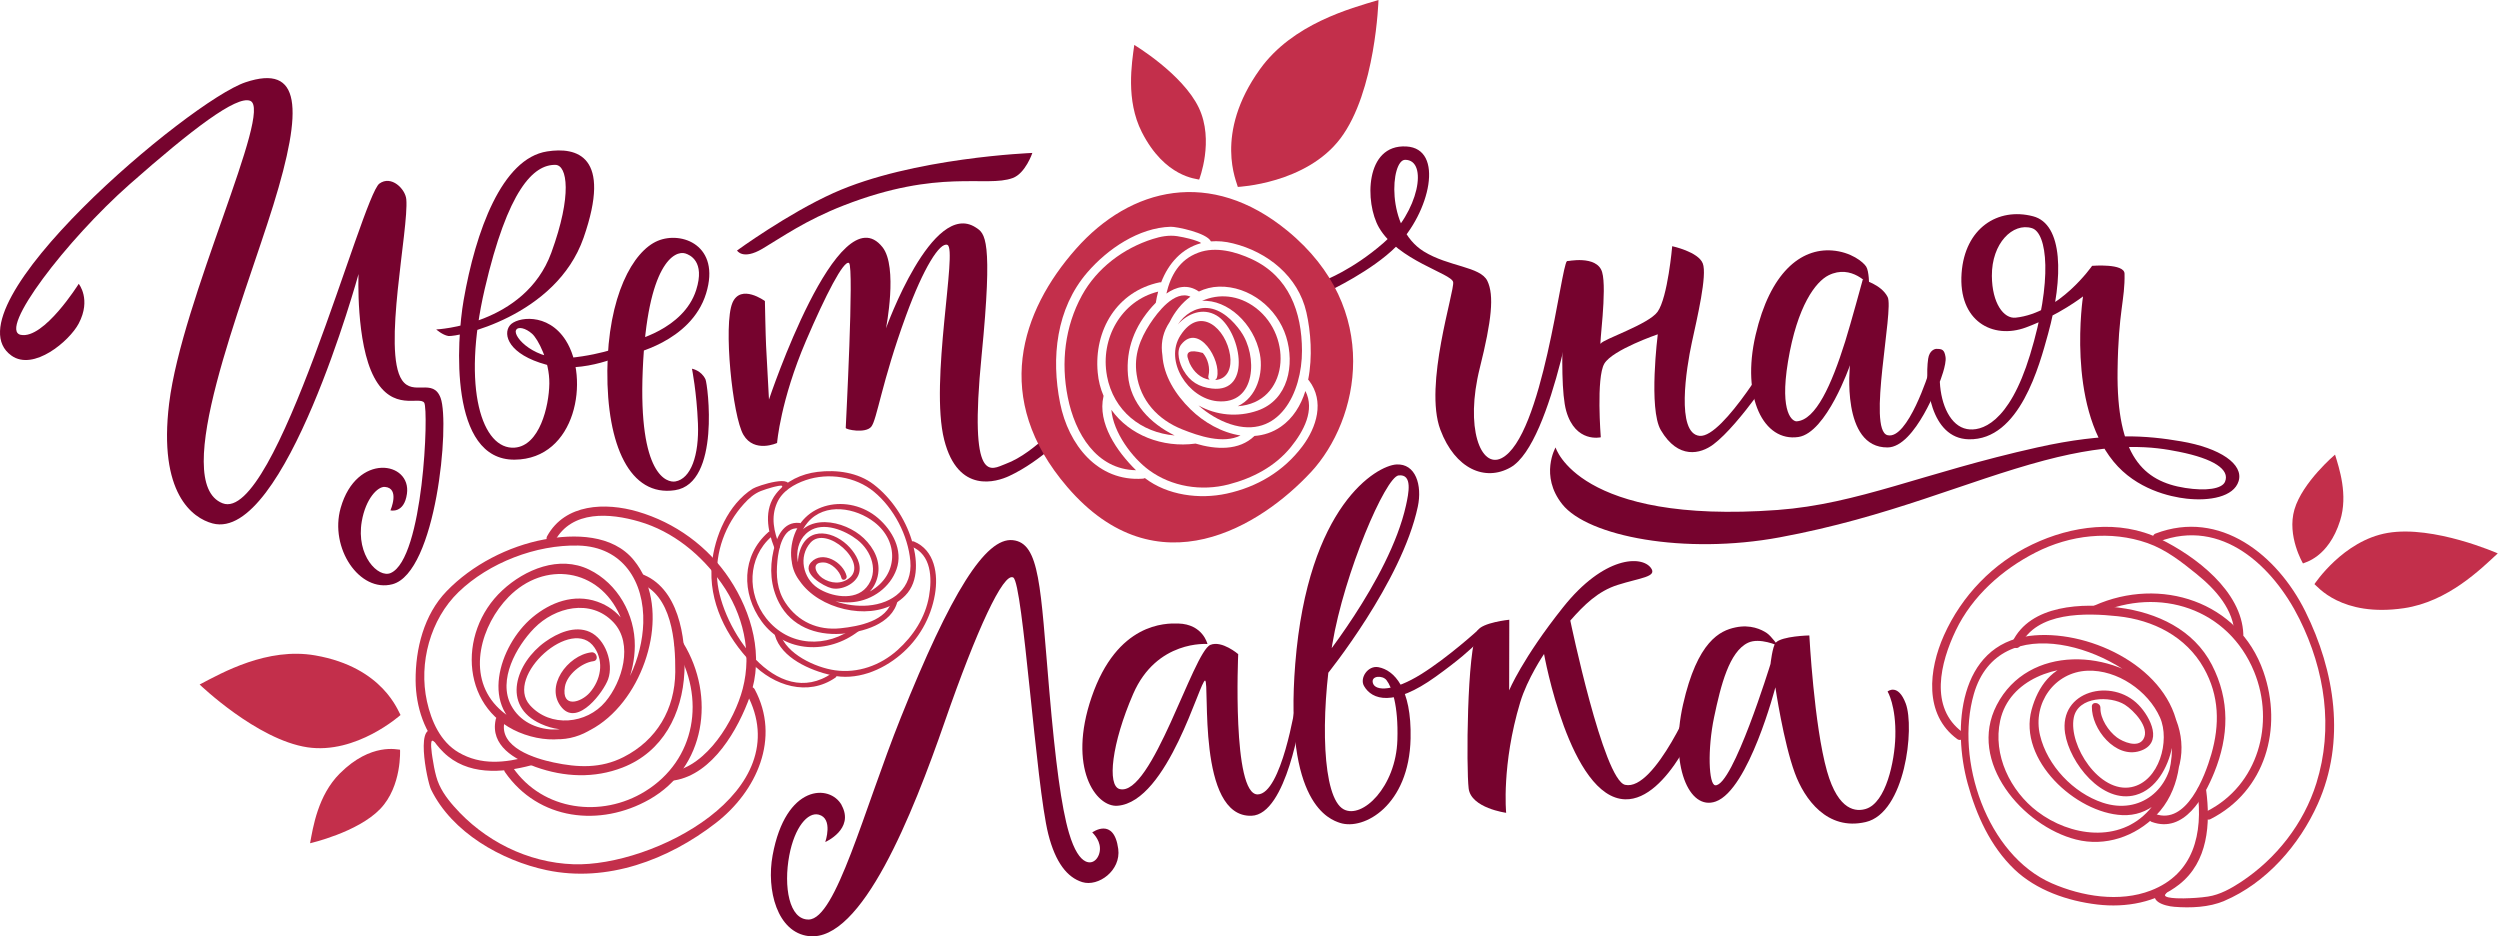 <?xml version="1.0" encoding="UTF-8"?> <svg xmlns="http://www.w3.org/2000/svg" width="801" height="300" viewBox="0 0 801 300" fill="none"><path d="M25.22 90.946C25.22 90.946 14.086 108.764 6.663 107.285C-0.76 105.791 21.273 76.933 41.528 59.053C61.579 41.361 75.796 30.557 80.168 32.302C87.591 35.275 58.261 95.915 54.188 129.286C50.681 158.034 61.658 165.991 68.106 167.706C91.224 173.839 114.876 87.8 114.876 87.8C114.876 87.8 113.948 109.801 119.893 120.936C125.837 132.07 134.424 126.802 135.918 129.035C137.396 131.268 135.697 178.966 125.192 183.589C121.229 185.335 114.011 178.054 115.914 167.045C117.172 159.732 121.025 155.848 123.289 156.005C128.227 156.367 125.098 163.522 125.098 163.522C125.098 163.522 129.486 164.655 130.382 158.223C131.86 147.812 114.231 144.887 109.151 162.736C105.503 175.569 115.175 189.974 125.727 187.191C139.771 183.495 144.158 135.703 141.186 127.541C138.78 120.936 132.379 127.053 128.794 121.769C122.487 112.491 131.027 73.317 130.178 63.849C129.879 60.547 125.381 56.033 121.544 58.833C115.977 62.921 88.377 167.926 71.298 161.242C54.219 154.558 77.919 96.89 87.575 65.705C97.231 34.52 96.492 20.413 78.674 26.358C60.856 32.287 -17.807 98.683 3.691 113.953C10.752 118.97 22.232 109.314 25.22 103.652C29.309 95.899 25.22 90.93 25.22 90.93V90.946Z" fill="#76032E"></path><path d="M139.741 105.555C139.741 105.555 168.143 104.281 176.651 80.943C183.398 62.465 181.746 52.888 177.956 52.825C170.927 52.699 162.717 60.703 155.31 92.565C147.856 124.662 154.555 144.179 164.888 143.424C172.861 142.842 175.896 130.245 176.006 122.932C176.116 115.62 172.326 108.574 170.486 106.939C168.41 105.083 165.863 104.485 165.312 105.838C164.416 108.024 171.493 115.73 182.58 114.66C193.667 113.591 201.451 110.163 201.451 110.163L200.838 113.151C200.838 113.151 187.046 120.102 175.047 116.846C163.048 113.591 160.972 107.222 163.378 104.234C165.485 101.608 175.487 99.956 181.274 109.062C188.996 121.218 184.671 147.104 164.888 147.277C143.862 147.465 146.252 109.376 148.548 96.166C152.385 74.134 160.783 50.764 175.298 48.516C184.781 47.037 196.152 49.852 186.983 76.162C178.145 101.513 146.331 108.102 143.61 107.646C141.754 107.332 139.726 105.523 139.726 105.523L139.741 105.555Z" fill="#76032E"></path><path d="M202.455 109.329C202.455 109.329 218.983 105.728 223.057 92.911C225.982 83.711 220.981 81.635 219.55 81.195C216.279 80.189 207.362 84.12 205.931 118.687C204.515 152.482 213.778 154.7 216.373 154.259C221.358 153.41 224.032 145.877 223.623 135.671C223.198 125.465 221.704 118.136 221.704 118.136C221.704 118.136 224.676 118.624 226.045 121.564C226.721 122.996 230.967 154.841 216.263 157.059C201.826 159.245 194.403 142.701 194.592 118.749C194.781 94.798 202.817 80.487 210.727 77.169C218.417 73.93 230.967 78.647 226.233 94.028C221.39 109.738 201.905 113.575 201.905 113.575L201.81 109.487" fill="#76032E"></path><path d="M234.679 97.015C231.707 103.888 234.679 133.39 238.202 139.335C241.724 145.279 248.974 141.93 248.974 141.93C248.974 141.93 250.043 128.311 258.268 109.14C264.464 94.688 270.362 83.16 272.029 84.277C273.696 85.394 270.975 136.551 270.975 137.102C270.975 137.652 277.281 138.957 279.137 136.74C280.993 134.507 282.455 122.539 290.303 101.088C295.901 85.755 301.138 77.53 303.544 78.458C306.878 79.764 297.82 122.366 302.522 140.923C306.973 158.458 319.412 154.338 323.312 152.529C328.533 150.107 333.424 146.49 337.151 143.298C341.429 139.634 339.856 135.891 335.705 139.523C331.804 142.952 327.275 146.773 322.149 148.66C317.635 150.327 310.322 156.209 314.506 113.905C318.217 76.209 315.559 74.794 312.65 72.891C298.732 63.801 283.871 105.193 283.871 105.193C283.871 105.193 287.771 85.519 282.754 79.197C268.616 61.395 246.379 128.012 246.379 128.012C246.379 128.012 245.672 115.069 245.451 110.744C245.294 107.741 245.074 96.449 245.074 96.449C245.074 96.449 237.368 90.803 234.679 97V97.015Z" fill="#76032E"></path><path d="M426.036 93.131C426.036 93.131 439.56 86.761 447.25 79.071C458.196 68.126 462.882 47.619 450.6 46.927C437.233 46.172 437.28 65.043 441.825 72.907C447.942 83.49 465.021 87.579 465.587 90.363C466.138 93.146 456.12 123.404 461.498 137.699C466.232 150.28 475.841 154.369 483.971 149.761C497.7 141.992 505.878 87.391 505.878 87.391C505.878 87.391 503.849 82.673 502.041 83.758C500.185 84.874 494.272 140.121 481.093 146.804C474.426 150.186 469.314 137.133 474.142 117.837C477.932 102.676 478.782 94.64 476.549 90.001C474.315 85.362 464.109 85.488 456.136 80.534C443.885 72.922 445.568 51.204 450.207 51.204C457.677 51.204 454.642 67.953 443.146 77.939C433.317 86.478 424.4 89.812 424.4 89.812L426.067 93.146L426.036 93.131Z" fill="#76032E"></path><path d="M598.849 91.37C598.849 91.37 593.298 84.497 585.86 88.209C581.786 90.253 575.842 97.865 572.87 115.871C570.07 132.84 574.552 135.057 575.638 134.994C581.755 134.617 586.819 123.357 591.191 109.439C592.984 103.715 596.821 89.608 596.821 89.608C596.821 89.608 602.765 91.087 604.81 95.175C606.854 99.264 598.236 137.746 604.747 139.429C611.242 141.096 618.114 119.079 618.114 119.079L621.338 122.099C621.338 122.099 613.727 143.251 604.81 143.361C589.775 143.518 592.732 117.019 592.732 117.019C592.732 117.019 585.231 138.659 576.219 140.011C565.085 141.678 557.851 127.383 562.49 107.348C567.13 87.296 576.974 79.512 586.992 80.251C593.062 80.707 597.01 83.963 597.937 85.441C598.865 86.919 598.865 91.385 598.865 91.385L598.849 91.37Z" fill="#76032E"></path><path d="M621.495 122.366C621.495 122.366 623.728 116.799 623.35 114.377C622.973 111.971 622.234 111.782 620.378 111.782C619.922 111.782 618.176 112.254 617.783 114.943C616.619 122.995 618.522 140.467 630.773 140.75C647.113 141.128 653.435 117.004 656.203 106.97C661.219 88.775 661.031 71.79 651.375 69.29C640.115 66.365 629.546 73.08 628.493 87.501C627.376 102.929 638.495 108.826 649.079 104.926C659.662 101.026 667.4 94.971 667.4 94.971C667.4 94.971 662.068 129.459 677.181 147.89C684.51 156.838 695.377 159.181 700.519 159.763C707.895 160.597 715.695 159.229 717.252 154.165C718.919 148.755 711.386 143.534 698.774 141.395C688.064 139.571 675.168 138.344 652.711 143.361C616.148 151.523 595.342 161.493 569.519 163.396C505.655 168.083 498.405 143.361 498.405 143.361C498.405 143.361 493.247 152.372 500.544 161.556C508.784 171.92 539.781 177.801 570.18 172.171C605.438 165.645 629.798 154.212 654.992 147.528C678.235 141.364 690.187 143.156 698.145 144.745C709.279 146.978 714.547 150.453 712.896 154.354C711.937 156.634 706.857 157.389 700.142 156.335C686.774 154.243 678.094 146.144 678.471 118.671C678.723 99.5 680.877 96.213 680.704 87.674C680.625 84.309 670.309 85.174 670.309 85.174C670.309 85.174 659.883 100.287 645.807 101.781C642.002 102.189 638.259 97.188 638.196 88.413C638.117 77.908 644.911 71.256 651.013 73.096C655.919 74.574 657.791 89.561 650.431 113.685C643.653 135.875 634.642 138.313 630.191 137.463C624.97 136.488 621.888 129.805 621.526 122.382L621.495 122.366Z" fill="#76032E"></path><path d="M473.372 202.083C474.85 199.441 483.578 198.56 483.578 198.56L483.531 221.19C483.531 221.19 487.745 210.984 500.83 194.55C513.93 178.1 526.039 177.896 528.98 182C531.024 184.847 525.599 185.098 518.302 187.41C511.995 189.407 507.545 193.811 503.126 198.827C503.126 198.827 513.741 249.906 520.692 251.463C530.316 253.618 543.196 222.464 543.196 222.464L545.209 228.629C545.209 228.629 534.625 256.464 520.708 256.102C502.968 255.631 494.712 209.537 494.712 209.537C494.712 209.537 489.349 217.416 487.053 225.09C481.062 245.031 482.571 260.427 482.571 260.427C482.571 260.427 471.311 258.902 470.557 252.627C469.786 246.352 469.959 208.232 473.372 202.083Z" fill="#76032E"></path><path d="M354.657 120.401C356.765 131.708 365.697 138.612 376.36 139.524C368.607 135.702 362.175 129.27 361.404 120.196C360.696 111.783 363.574 104.454 369.204 98.179C369.566 97.786 369.928 97.393 370.321 97C370.509 95.773 370.761 94.578 371.076 93.43C359.234 96.355 352.456 108.511 354.673 120.401H354.657Z" fill="#C32F4B"></path><path d="M397.592 106.246C395.107 102.755 391.348 98.981 386.772 98.682C382.966 98.446 379.491 100.789 377.368 103.966C380.528 100.428 385.341 98.478 389.776 101.073C397.308 105.476 401.633 126.03 388.282 124.489C384.146 124.001 381.283 122.287 379.176 118.655C377.949 116.563 376.707 112.568 378.453 110.382C384.035 103.353 391.348 115.383 389.933 120.888C389.823 121.312 389.571 121.595 389.272 121.768C393.566 121.501 394.666 117.569 394.116 113.811C392.858 105.35 384.554 97.66 378.232 107.442C372.885 115.698 380.733 127.634 389.949 128.546C402.687 129.804 402.923 113.764 397.576 106.262L397.592 106.246Z" fill="#C32F4B"></path><path d="M383.006 142.134C372.438 143.55 361.87 139.414 356.083 131.299C356.696 138.612 362.798 146.726 368.16 150.642C375.426 155.958 384.909 157.452 393.621 155.218C401.311 153.237 408.546 149.478 413.609 143.219C417.698 138.171 421.362 131.377 418.249 125.276C416.786 129.915 414.301 133.988 410.401 136.709C407.759 138.549 404.866 139.461 401.925 139.681C397.002 144.477 389.548 144.069 383.022 142.118L383.006 142.134Z" fill="#C32F4B"></path><path d="M368.499 103.668C365.227 108.684 363.277 113.827 364.174 119.96C365.385 128.342 370.952 134.444 378.752 137.558C384.13 139.712 391.899 142.323 397.466 139.524C391.506 138.643 385.687 135.309 381.457 131.157C376.613 126.408 372.823 120.416 372.43 113.811C371.943 110.634 372.336 107.379 374.05 104.328C374.286 103.919 374.522 103.526 374.773 103.149C376.346 99.972 378.595 97.11 381.41 95.05C376.377 92.816 370.857 100.066 368.499 103.683V103.668Z" fill="#C32F4B"></path><path d="M384.115 93.414C386.08 92.47 388.251 91.904 390.594 91.841C400.297 91.605 409.214 98.666 412.092 107.898C414.86 116.799 412.847 128.122 402.908 131.566C396.586 133.752 389.682 133.107 383.989 129.899C387.024 132.588 390.562 134.695 394.179 135.89C409.764 141.017 417.203 125.826 417.156 112.348C417.124 99.924 412.972 88.602 401.115 83.05C395.988 80.66 389.54 78.883 383.973 80.943C377.871 83.192 375.088 88.24 373.704 94.059C376.849 91.888 380.466 90.882 384.115 93.398V93.414Z" fill="#C32F4B"></path><path d="M353.56 126.942C353.56 126.942 353.591 126.879 353.591 126.863C352.601 124.567 351.94 122.067 351.704 119.346C350.462 105.79 357.853 93.335 371.567 90.457C371.74 90.426 371.897 90.426 372.038 90.457C374.413 84.277 378.738 79.606 384.667 77.955C384.698 77.923 384.745 77.892 384.792 77.844C384.682 77.766 384.556 77.687 384.415 77.593C384.148 77.483 383.88 77.373 383.613 77.263C382.779 76.948 381.946 76.697 381.081 76.476C379.776 76.162 378.47 75.847 377.134 75.659C374.476 75.281 371.912 75.753 369.349 76.571C359.945 79.543 351.453 85.896 346.656 94.64C341.183 104.642 339.878 116.075 342.111 127.257C344.423 138.863 351.28 150.421 363.971 150.657C357.9 144.697 351.563 135.607 353.56 126.958V126.942Z" fill="#C32F4B"></path><path d="M385.389 113.087C381.222 111.924 379.696 112.678 380.781 115.352C380.907 115.698 381.033 116.044 381.159 116.39C382.448 119.142 384.65 121.233 387.606 121.674C387.245 121.406 387.025 120.966 387.182 120.384C387.795 118.025 387.04 114.927 385.373 113.072L385.389 113.087Z" fill="#C32F4B"></path><path d="M419.966 151.349C435.645 134.459 443.005 98.95 412.481 73.929C387.948 53.815 362.267 59.917 344.716 79.763C327.165 99.61 317.62 127.681 341.948 156.02C370.822 189.659 404.209 168.287 419.951 151.349H419.966ZM339.652 129.144C336.758 114.66 338.394 98.855 348.38 87.281C354.859 79.779 364.814 72.954 375.115 72.655C376.908 72.608 386.642 74.574 387.979 77.341C390.165 77.169 392.54 77.341 395.072 77.986C406.174 80.723 415.956 88.586 418.567 100.066C419.966 106.215 420.595 114.33 419.133 121.658C419.243 121.737 419.337 121.831 419.416 121.941C424.448 128.578 421.885 136.881 417.261 143.03C411.222 151.035 402.793 156.036 393.011 158.159C384.299 160.046 374.046 158.725 366.811 153.174C366.638 153.268 366.434 153.347 366.198 153.362C351.651 154.432 342.294 142.417 339.652 129.144Z" fill="#C32F4B"></path><path d="M403.661 113.417C404.856 119.629 402.718 127.272 396.584 130.15C412.751 129.065 414.575 107.96 402.34 98.635C396.82 94.42 390.357 94.027 385.136 96.402C393.266 95.898 401.79 103.699 403.661 113.417Z" fill="#C32F4B"></path><path d="M271.256 184.595C270.186 180.129 263.518 176.182 259.87 180.16C256.646 183.683 263.927 187.882 266.428 188.464C269.636 189.219 274.165 187.08 275.187 183.856C276.162 180.821 274.259 177.613 272.293 175.442C267.591 170.237 258.942 168.271 256.3 176.418C253.029 186.482 263.219 193.795 272.466 192.631C276.948 192.065 280.22 189.014 281.21 184.658C282.28 179.956 280.078 175.631 276.76 172.454C270.548 166.526 257.479 164.025 254.287 174.294C250.544 186.294 262.921 194.015 273.473 192.899C279.559 192.254 285.189 188.197 287.249 182.378C289.419 176.26 285.881 169.923 281.336 166.007C271.995 157.986 256.74 160.738 253.894 173.461C250.953 186.64 263.329 194.99 274.873 195.808C280.361 196.201 286.117 194.833 290.048 190.807C294.625 186.136 293.854 178.666 292.093 172.973C290.001 166.18 285.582 159.543 279.936 155.218C274.888 151.35 268.079 150.438 261.914 151.193C256.835 151.806 251.849 154.086 248.673 158.159C244.694 163.255 245.889 169.891 248.075 175.442C248.5 176.512 250.167 175.899 249.742 174.829C247.965 170.3 246.927 165.739 248.956 161.116C250.607 157.342 254.444 155.108 258.156 153.835C265.405 151.366 274.118 152.671 280.031 157.562C286.4 162.83 290.945 171.558 291.668 179.736C292.439 188.401 286.101 193.37 278.096 194.015C271.334 194.566 263.345 192.175 258.847 186.907C254.208 181.481 254.255 172.738 258.8 167.375C264.305 160.88 274.212 162.673 280.188 167.343C288.067 173.492 287.752 184.218 279.024 189.329C273.19 192.726 264.996 191.562 259.838 187.505C254.774 183.542 253.453 174.2 259.225 170.221C263.864 167.013 270.784 169.938 274.684 172.958C279.26 176.512 281.745 183.258 277.609 188.181C273.866 192.631 266.223 191.185 262.008 188.401C257.275 185.271 255.734 178.289 259.697 173.854C264.745 168.177 278.159 180.129 272.246 185.114C269.651 187.3 266.097 187.001 263.44 185.177C261.285 183.699 259.712 180.003 264.021 180.223C266.428 180.349 269.07 182.975 269.589 185.177C269.856 186.294 271.523 185.665 271.256 184.564V184.595Z" fill="#C32F4B"></path><path d="M256.13 167.548C250.956 167.029 248.833 172.109 247.842 176.355C246.505 182.126 246.898 187.945 249.635 193.182C253.566 200.699 261.382 203.593 269.481 203.074C276.275 202.633 285.9 200.038 287.598 192.458C287.85 191.342 286.088 191.043 285.837 192.16C284.295 198.985 275.174 200.683 269.293 201.297C262.058 202.051 255.674 199.205 251.663 193.15C248.927 188.999 248.612 184.517 249.084 179.704C249.446 175.993 250.783 168.79 255.815 169.294C256.947 169.404 257.246 167.658 256.114 167.532L256.13 167.548Z" fill="#C32F4B"></path><path d="M246.156 170.52C237.554 178.069 237.522 190.163 244.033 199.111C251.472 209.317 265.468 209.679 275.045 202.256C275.958 201.548 274.935 200.086 274.023 200.794C264.949 207.823 252.698 207.257 245.48 198.089C239.3 190.226 239.473 178.698 247.147 171.967C247.996 171.212 246.99 169.75 246.125 170.505L246.156 170.52Z" fill="#C32F4B"></path><path d="M292.08 175.112C298.433 177.738 298.669 185.161 297.662 191.027C296.499 197.805 292.599 203.797 287.519 208.326C282.062 213.201 274.828 215.796 267.531 214.758C261.209 213.862 251.82 209.506 249.949 202.948C249.634 201.847 247.967 202.46 248.282 203.561C250.342 210.827 259.573 214.774 266.304 216.331C274.277 218.186 282.487 214.868 288.525 209.773C294.376 204.851 298.26 197.978 299.55 190.477C300.666 184.045 299.518 176.26 292.819 173.492C291.765 173.052 291.01 174.672 292.064 175.112H292.08Z" fill="#C32F4B"></path><path d="M252.213 156.681C255.232 151.554 242.698 155.611 241.189 156.571C233.294 161.572 228.938 171.825 228.073 180.758C226.925 192.725 232.744 204.096 240.906 212.493C247.983 219.759 258.818 223.219 267.672 217.117C268.615 216.456 267.593 215.01 266.65 215.654C248.769 228.015 231.03 201.218 229.803 185.853C229.095 176.889 232.382 167.988 238.389 161.399C239.915 159.7 241.629 158.175 243.768 157.326C244.932 156.87 246.143 156.508 247.353 156.162C247.998 155.989 251.081 155.14 250.609 155.942C250.027 156.932 251.647 157.672 252.229 156.697L252.213 156.681Z" fill="#C32F4B"></path><path d="M189.417 209.018C181.931 209.946 174.241 220.09 180.075 226.789C185.234 232.702 193.427 221.599 194.842 217.621C196.667 212.525 194.009 204.725 188.945 202.461C184.164 200.322 178.597 202.838 174.681 205.637C165.308 212.337 160.496 226.113 173.297 231.932C189.118 239.119 202.941 223.864 202.768 208.531C202.674 201.124 198.286 195.195 191.367 192.773C183.897 190.163 176.411 192.946 170.608 197.79C159.773 206.832 153.278 227.701 169.46 234.825C188.363 243.16 203.256 224.383 203.397 206.943C203.476 196.878 197.893 186.939 188.772 182.504C179.179 177.833 168.186 182.425 160.952 189.14C146.122 202.901 147.789 228.315 168.061 235.313C189.039 242.563 204.954 223.895 208.43 205.197C210.081 196.296 208.917 186.656 203.083 179.484C196.289 171.134 183.976 171.039 174.335 172.848C162.855 175.002 151.218 180.994 143.087 189.423C135.822 196.941 133.085 207.918 133.164 218.108C133.243 226.506 136.01 235.061 142.081 241.021C149.661 248.476 160.732 247.737 170.199 245.205C172.024 244.717 171.332 241.871 169.507 242.358C161.786 244.418 154.143 245.267 146.972 241.1C141.121 237.703 138.181 231.035 136.797 224.729C134.092 212.431 137.866 198.45 146.924 189.691C156.69 180.271 171.788 174.468 185.297 174.798C199.576 175.144 206.511 186.404 206.102 199.614C205.756 210.748 200.362 223.361 190.942 229.73C181.223 236.288 166.96 234.605 159.049 226.191C149.456 216.001 154.221 200.164 162.949 191.263C174.445 179.547 191.902 182.048 198.617 197.239C203.099 207.383 199.67 220.546 192.106 228.236C184.683 235.769 169.209 236.178 163.783 226.034C159.411 217.872 165.466 207.116 171.127 201.312C177.779 194.487 189.26 191.704 196.509 199.347C203.099 206.282 199.324 218.486 193.962 224.855C187.97 232.01 176.301 233.221 169.79 225.94C161.471 216.646 183.457 196.972 190.502 207.524C193.6 212.164 192.436 217.919 188.976 221.898C186.161 225.138 179.84 227.025 180.988 220.043C181.632 216.142 186.413 212.321 190.109 211.849C191.98 211.613 191.273 208.782 189.417 209.003V209.018Z" fill="#C32F4B"></path><path d="M158.815 230.579C157.022 238.929 164.901 243.349 171.663 245.755C180.831 249.01 190.393 249.435 199.451 245.928C212.441 240.895 218.622 228.676 219.282 215.371C219.833 204.206 217.379 187.992 205.302 183.809C203.524 183.195 202.722 186.01 204.499 186.624C215.366 190.382 216.436 205.605 216.357 215.309C216.247 227.245 210.428 237.152 199.797 242.562C192.516 246.274 185.125 245.943 177.372 244.292C171.364 243.018 159.868 239.511 161.614 231.381C162.007 229.541 159.192 228.723 158.799 230.579H158.815Z" fill="#C32F4B"></path><path d="M161.786 247.375C172.511 262.834 192.263 265.114 208.084 256.134C226.106 245.896 229.314 223.093 218.966 206.077C217.991 204.473 215.412 205.857 216.387 207.461C226.185 223.581 222.992 243.49 206.684 253.555C192.719 262.189 173.926 259.767 164.365 245.991C163.295 244.45 160.716 245.833 161.786 247.375Z" fill="#C32F4B"></path><path d="M177.797 173.272C183.27 163.396 195.426 164.371 204.799 167.108C215.65 170.269 224.709 177.739 231.172 186.875C238.107 196.689 241.017 208.987 237.966 220.687C235.324 230.83 226.501 245.362 215.43 247.202C213.559 247.516 214.266 250.347 216.122 250.032C228.373 248.004 236.519 233.677 240.325 222.983C244.823 210.308 240.922 196.311 233.751 185.492C226.8 175.018 216.295 167.422 204.296 163.915C193.995 160.911 181.084 161.336 175.312 171.763C174.4 173.414 176.901 174.939 177.813 173.288L177.797 173.272Z" fill="#C32F4B"></path><path d="M140.32 234.935C132.52 229.054 136.813 250.269 138.087 252.911C144.787 266.734 160.733 275.745 175.138 278.796C194.466 282.885 214.108 275.493 229.315 263.715C242.51 253.508 250.153 236.461 241.818 220.876C240.921 219.209 238.358 220.593 239.239 222.26C256.097 253.744 209.091 277.742 183.788 276.909C169.036 276.421 155.103 269.376 145.447 258.368C142.962 255.553 140.776 252.486 139.786 248.837C139.235 246.856 138.873 244.812 138.559 242.783C138.386 241.682 137.568 236.492 138.795 237.42C140.305 238.552 141.814 236.052 140.32 234.92V234.935Z" fill="#C32F4B"></path><path d="M670.236 226.38C670.094 233.535 677.753 243.113 685.6 240.628C693.243 238.206 689.06 229.84 685.207 225.861C676.683 217.038 659.589 221.284 661.649 234.935C663.08 244.339 673.459 257.707 684.279 254.719C690.853 252.91 694.611 245.786 695.901 239.574C697.536 231.758 693.149 224.272 687.503 219.272C681.669 214.113 673.365 211.298 665.628 212.383C657.529 213.516 652.937 219.995 650.924 227.386C646.552 243.459 665.046 260.49 679.97 261.166C688.494 261.544 694.328 255.631 697.316 248.192C700.98 239.055 698.291 228.629 691.403 221.803C677.281 207.791 649.854 206.344 639.742 225.908C630.307 244.135 648.172 264.673 665.14 268.982C674.545 271.373 684.185 268.023 690.821 261.229C698.244 253.649 699.754 242.185 697.615 232.214C693.463 212.887 668.301 201.422 650.2 203.75C627.35 206.69 625.589 233.378 630.448 251.07C633.216 261.166 637.729 271.184 645.404 278.528C652.418 285.243 662.498 288.687 671.965 289.804C681.118 290.889 690.869 289.159 698.213 283.388C707.475 276.122 708.277 263.918 706.846 253.13C706.611 251.353 703.843 251.699 704.079 253.476C705.887 267.079 702.915 280.006 689.123 285.322C679.058 289.206 667.043 287.209 657.434 283.026C636.518 273.905 626.375 243.411 632.414 222.385C640.419 194.55 678.869 207.414 691.152 224.398C698.637 234.73 696.86 250.252 688.604 259.515C679.058 270.256 663.237 267.944 652.811 260.034C644.051 253.398 638.468 241.87 640.859 230.893C643.737 217.589 659.306 212.478 671.242 214.365C683.996 216.378 696.514 226.694 696.153 240.392C695.822 252.973 685.632 261.119 673.727 257.188C664.307 254.074 655.925 245.267 653.629 235.595C651.175 225.279 658.284 215.324 668.82 214.9C678.366 214.522 688.258 221.332 692.064 229.887C695.35 237.278 691.828 250.378 682.927 252.187C672.673 254.278 662.703 238.866 664.433 229.95C665.769 223.046 676.164 222.873 680.804 225.798C683.587 227.559 688.966 233.126 686.748 236.822C684.971 239.794 680.112 237.656 678.256 236.272C675.535 234.243 672.909 230.28 672.972 226.804C673.003 225.027 670.251 224.603 670.22 226.396L670.236 226.38Z" fill="#C32F4B"></path><path d="M689.449 263.352C699.797 267.111 706.229 255.442 709.453 247.484C714.14 235.878 714.517 224.335 708.698 213.028C702.864 201.689 691.085 196.28 678.96 194.691C667.385 193.166 650.527 193.606 644.724 205.731C643.953 207.351 646.501 208.452 647.271 206.832C652.508 195.886 668.313 196.358 678.551 197.443C689.905 198.654 700.395 203.923 706.119 214.082C711.089 222.889 711.23 232.214 708.51 241.65C706.45 248.79 700.536 264.422 690.535 260.789C688.852 260.176 687.751 262.739 689.434 263.352H689.449Z" fill="#C32F4B"></path><path d="M708.229 262.456C725.889 253.476 731.519 233.283 725.198 215.198C717.35 192.678 692.141 184.595 671.052 194.015C669.416 194.738 670.47 197.317 672.106 196.594C691.921 187.756 713.953 194.99 722.241 215.245C729.003 231.789 723.499 251.573 707.175 259.877C705.587 260.679 706.625 263.273 708.229 262.456Z" fill="#C32F4B"></path><path d="M628.795 234.605C618.038 226.695 621.718 212.242 626.641 201.973C631.925 190.98 641.47 182.504 652.211 177.015C663.267 171.37 676.241 169.876 688.036 173.996C693.965 176.072 698.981 180.035 703.809 183.935C709.943 188.92 715.714 195.274 715.997 203.546C716.06 205.339 718.828 204.993 718.765 203.215C718.278 189.376 703.385 178.148 691.983 172.612C679.04 166.322 663.739 168.429 651.158 174.436C638.561 180.444 628.528 190.87 622.85 203.546C617.96 214.46 616.34 228.897 627.081 236.791C628.528 237.861 630.242 235.659 628.795 234.605Z" fill="#C32F4B"></path><path d="M691.686 284.709C687.755 288.625 693.448 290.292 696.656 290.543C701.83 290.952 707.774 290.732 712.602 288.672C726.127 282.916 736.711 270.759 742.624 257.565C751.635 237.435 748.144 215.073 738.598 195.839C729.665 177.864 711.328 163.066 690.648 170.945C688.966 171.574 690.035 174.153 691.702 173.524C711.847 165.849 728.328 181.403 736.758 198.356C744.92 214.79 747.688 233.284 742.168 250.944C738.11 263.903 729.351 275.068 718.075 282.538C714.851 284.661 711.281 286.674 707.444 287.256C704.881 287.649 702.27 287.775 699.691 287.838C698.779 287.854 692.378 287.917 693.888 286.407C695.162 285.149 692.944 283.435 691.702 284.693L691.686 284.709Z" fill="#C32F4B"></path><path d="M236.14 80.251C236.14 80.251 237.933 83.444 244.27 79.701C250.624 75.942 258.031 70.611 270.344 65.814C301.011 53.862 315.951 60.184 324.474 57.039C328.579 55.529 330.765 49.003 330.765 49.003C330.765 49.003 292.33 50.465 267.058 61.836C252.385 68.441 236.14 80.267 236.14 80.267V80.251Z" fill="#76032E"></path><path d="M269.684 257.99C265.942 251.149 251.725 251.18 247.542 274.062C245.513 285.118 248.989 298.752 259.132 299.932C276.101 301.898 292.409 260.868 302.678 231.286C312.947 201.705 321.518 183.243 324.648 185.035C327.777 186.828 331.898 251.463 335.861 267.221C338.172 276.405 341.978 281.155 346.775 282.633C351.917 284.205 359.198 278.921 358.286 272.018C356.902 261.607 349.951 266.718 349.951 266.718C349.951 266.718 352.326 268.825 352.42 271.703C352.515 274.581 350.407 277.27 347.781 275.965C346.083 275.131 344.18 272.584 342.497 266.859C340.06 258.572 338.157 244.103 336.191 221.285C333.329 188.023 333.234 173.996 324.506 173.068C315.794 172.124 304.675 189.816 288.619 229.918C276.683 259.751 267.844 294.443 259.116 294.616C252.826 294.742 251.002 284.064 252.889 274.062C254.587 265.067 258.786 260.097 262.324 261.009C267.042 262.236 264.416 269.784 264.416 269.784C264.416 269.784 273.852 265.664 269.653 257.99H269.684Z" fill="#76032E"></path><path d="M386.86 206.345C386.86 206.345 370.615 204.945 363.066 222.338C356.178 238.19 354.653 251.778 358.742 252.816C368.995 255.426 382.331 208.798 387.82 206.612C391.531 205.118 396.721 209.584 396.721 209.584C396.721 209.584 394.708 254.672 402.964 254.53C410.591 254.404 415.089 225.688 415.089 225.688L416.85 229.337C416.85 229.337 412.305 261.009 400.983 261.371C383.416 261.953 387.662 218.517 386.121 218.061C384.58 217.589 374.248 256.889 358.065 258.163C351.114 258.713 342.009 245.959 349.746 223.376C357.94 199.457 373.493 199.661 377.487 199.771C385.445 199.976 386.876 206.36 386.876 206.36L386.86 206.345Z" fill="#76032E"></path><path d="M425.219 216.016C425.219 216.016 449.138 186.467 454.265 162.343C455.728 155.47 453.589 148.441 447.377 148.818C441.181 149.211 419.07 161.714 414.997 212.698C411.411 257.612 426.099 262.582 429.323 263.651C437.013 266.168 451.482 258.037 451.953 236.634C452.315 220.341 446.606 214.711 441.668 213.768C438.271 213.107 435.566 217.259 437.029 219.791C439.592 224.273 446.465 226.537 459.958 216.834C474.646 206.298 476.093 202.429 476.093 202.429L473.624 201.816C473.624 201.816 464.063 210.559 455.35 216.001C446.638 221.442 440.678 221.568 439.875 218.863C439.168 216.441 442.974 216.284 444.232 217.919C445.977 220.184 448.069 225.924 447.723 237.058C447.267 252.14 436.479 262.503 430.518 259.311C423.599 255.6 423.017 229.557 426.854 206.502C430.691 183.447 443.964 152.813 448.1 152.325C452.677 151.79 451.324 158.081 450.475 161.949C445.175 185.885 421.24 214.711 421.24 214.711L425.187 216.048L425.219 216.016Z" fill="#76032E"></path><path d="M569.664 206.879C569.664 206.879 563.798 204.174 560.071 205.936C554.032 208.798 551.343 219.586 549.204 229.761C547.049 240.015 547.443 251.463 549.581 251.605C555.196 251.982 567.273 212.73 567.273 212.73C567.273 212.73 567.903 207.037 568.94 205.92C570.906 203.781 579.713 203.593 579.713 203.593C579.713 203.593 581.223 232.419 585.374 247.091C589.054 260.081 594.873 260.081 597.83 259.169C604.309 257.156 607.045 243.852 607.265 236.099C607.548 226.065 604.781 221.552 604.781 221.552C604.781 221.552 608.099 218.768 610.599 225.405C613.509 233.189 610.426 260.459 597.767 263.384C585.39 266.262 578.125 255.993 575.074 247.705C571.425 237.829 568.83 220.215 568.83 220.215C568.83 220.215 560.322 252.989 549.739 256.795C541.105 259.908 534.893 245.016 539.234 225.782C543.841 205.338 551.17 202.051 556.013 201.029C560.841 199.991 564.38 201.674 566.11 202.853C567.572 203.86 569.664 206.864 569.664 206.864V206.879Z" fill="#76032E"></path><path d="M502.025 83.742C502.025 83.742 498.864 121.328 501.821 131.691C504.777 142.039 512.892 140.105 512.892 140.105C512.892 140.105 511.382 120.982 514.024 116.516C516.651 112.065 531.15 107.111 531.15 107.111C531.15 107.111 528.131 130.999 532.125 137.809C537.692 147.292 544.879 145.468 548.984 142.37C557.507 135.953 570.183 116.374 570.183 116.374L569.082 111.027C569.082 111.027 552.192 140.372 544.565 139.649C536.922 138.926 540.319 117.837 542.048 109.832C543.778 101.827 547.034 88.145 545.571 84.403C544.124 80.66 535.774 78.883 535.774 78.883C535.774 78.883 534.358 95.317 531.087 99.893C528.194 103.95 513.505 108.731 512.876 110.099C512.247 111.467 514.968 92.722 513.317 87.17C511.665 81.619 501.994 83.726 501.994 83.726L502.025 83.742Z" fill="#76032E"></path><path d="M63.966 219.319C63.966 219.319 82.318 236.995 98.485 239.433C114.164 241.792 128.333 229.085 128.333 229.085C127.657 228.204 122.939 213.814 101.001 209.993C85.652 207.319 71.184 215.529 63.966 219.319Z" fill="#C32F4B"></path><path d="M99.332 270.178C99.332 270.178 114.587 266.718 121.821 259.185C128.835 251.872 128.174 240.204 128.174 240.204C127.514 240.251 118.943 237.766 108.878 247.815C101.833 254.845 100.276 265.145 99.348 270.178H99.332Z" fill="#C32F4B"></path><path d="M800.269 177.298C800.269 177.298 779.778 168.24 765.043 170.74C750.732 173.162 741.547 187.158 741.547 187.158C742.35 187.677 750.087 197.837 770.232 194.864C784.339 192.788 794.907 182.283 800.285 177.298H800.269Z" fill="#C32F4B"></path><path d="M748.145 145.657C748.145 145.657 737.702 154.48 735.139 163.239C732.654 171.732 737.875 180.523 737.875 180.523C738.379 180.224 746.022 178.698 749.764 166.841C752.391 158.553 749.45 149.935 748.145 145.657Z" fill="#C32F4B"></path><path d="M441.666 0C441.666 0 440.817 29.329 429.478 44.348C418.47 58.926 396.594 59.886 396.594 59.886C396.421 58.628 388.731 42.98 403.703 22.158C414.176 7.596 432.686 2.705 441.666 0Z" fill="#C32F4B"></path><path d="M363.432 14.405C363.432 14.405 378.876 23.652 384.081 34.487C389.129 45.008 384.207 57.542 384.207 57.542C383.483 57.259 373.23 56.898 365.823 42.288C360.649 32.066 362.63 20.239 363.417 14.405H363.432Z" fill="#C32F4B"></path></svg> 